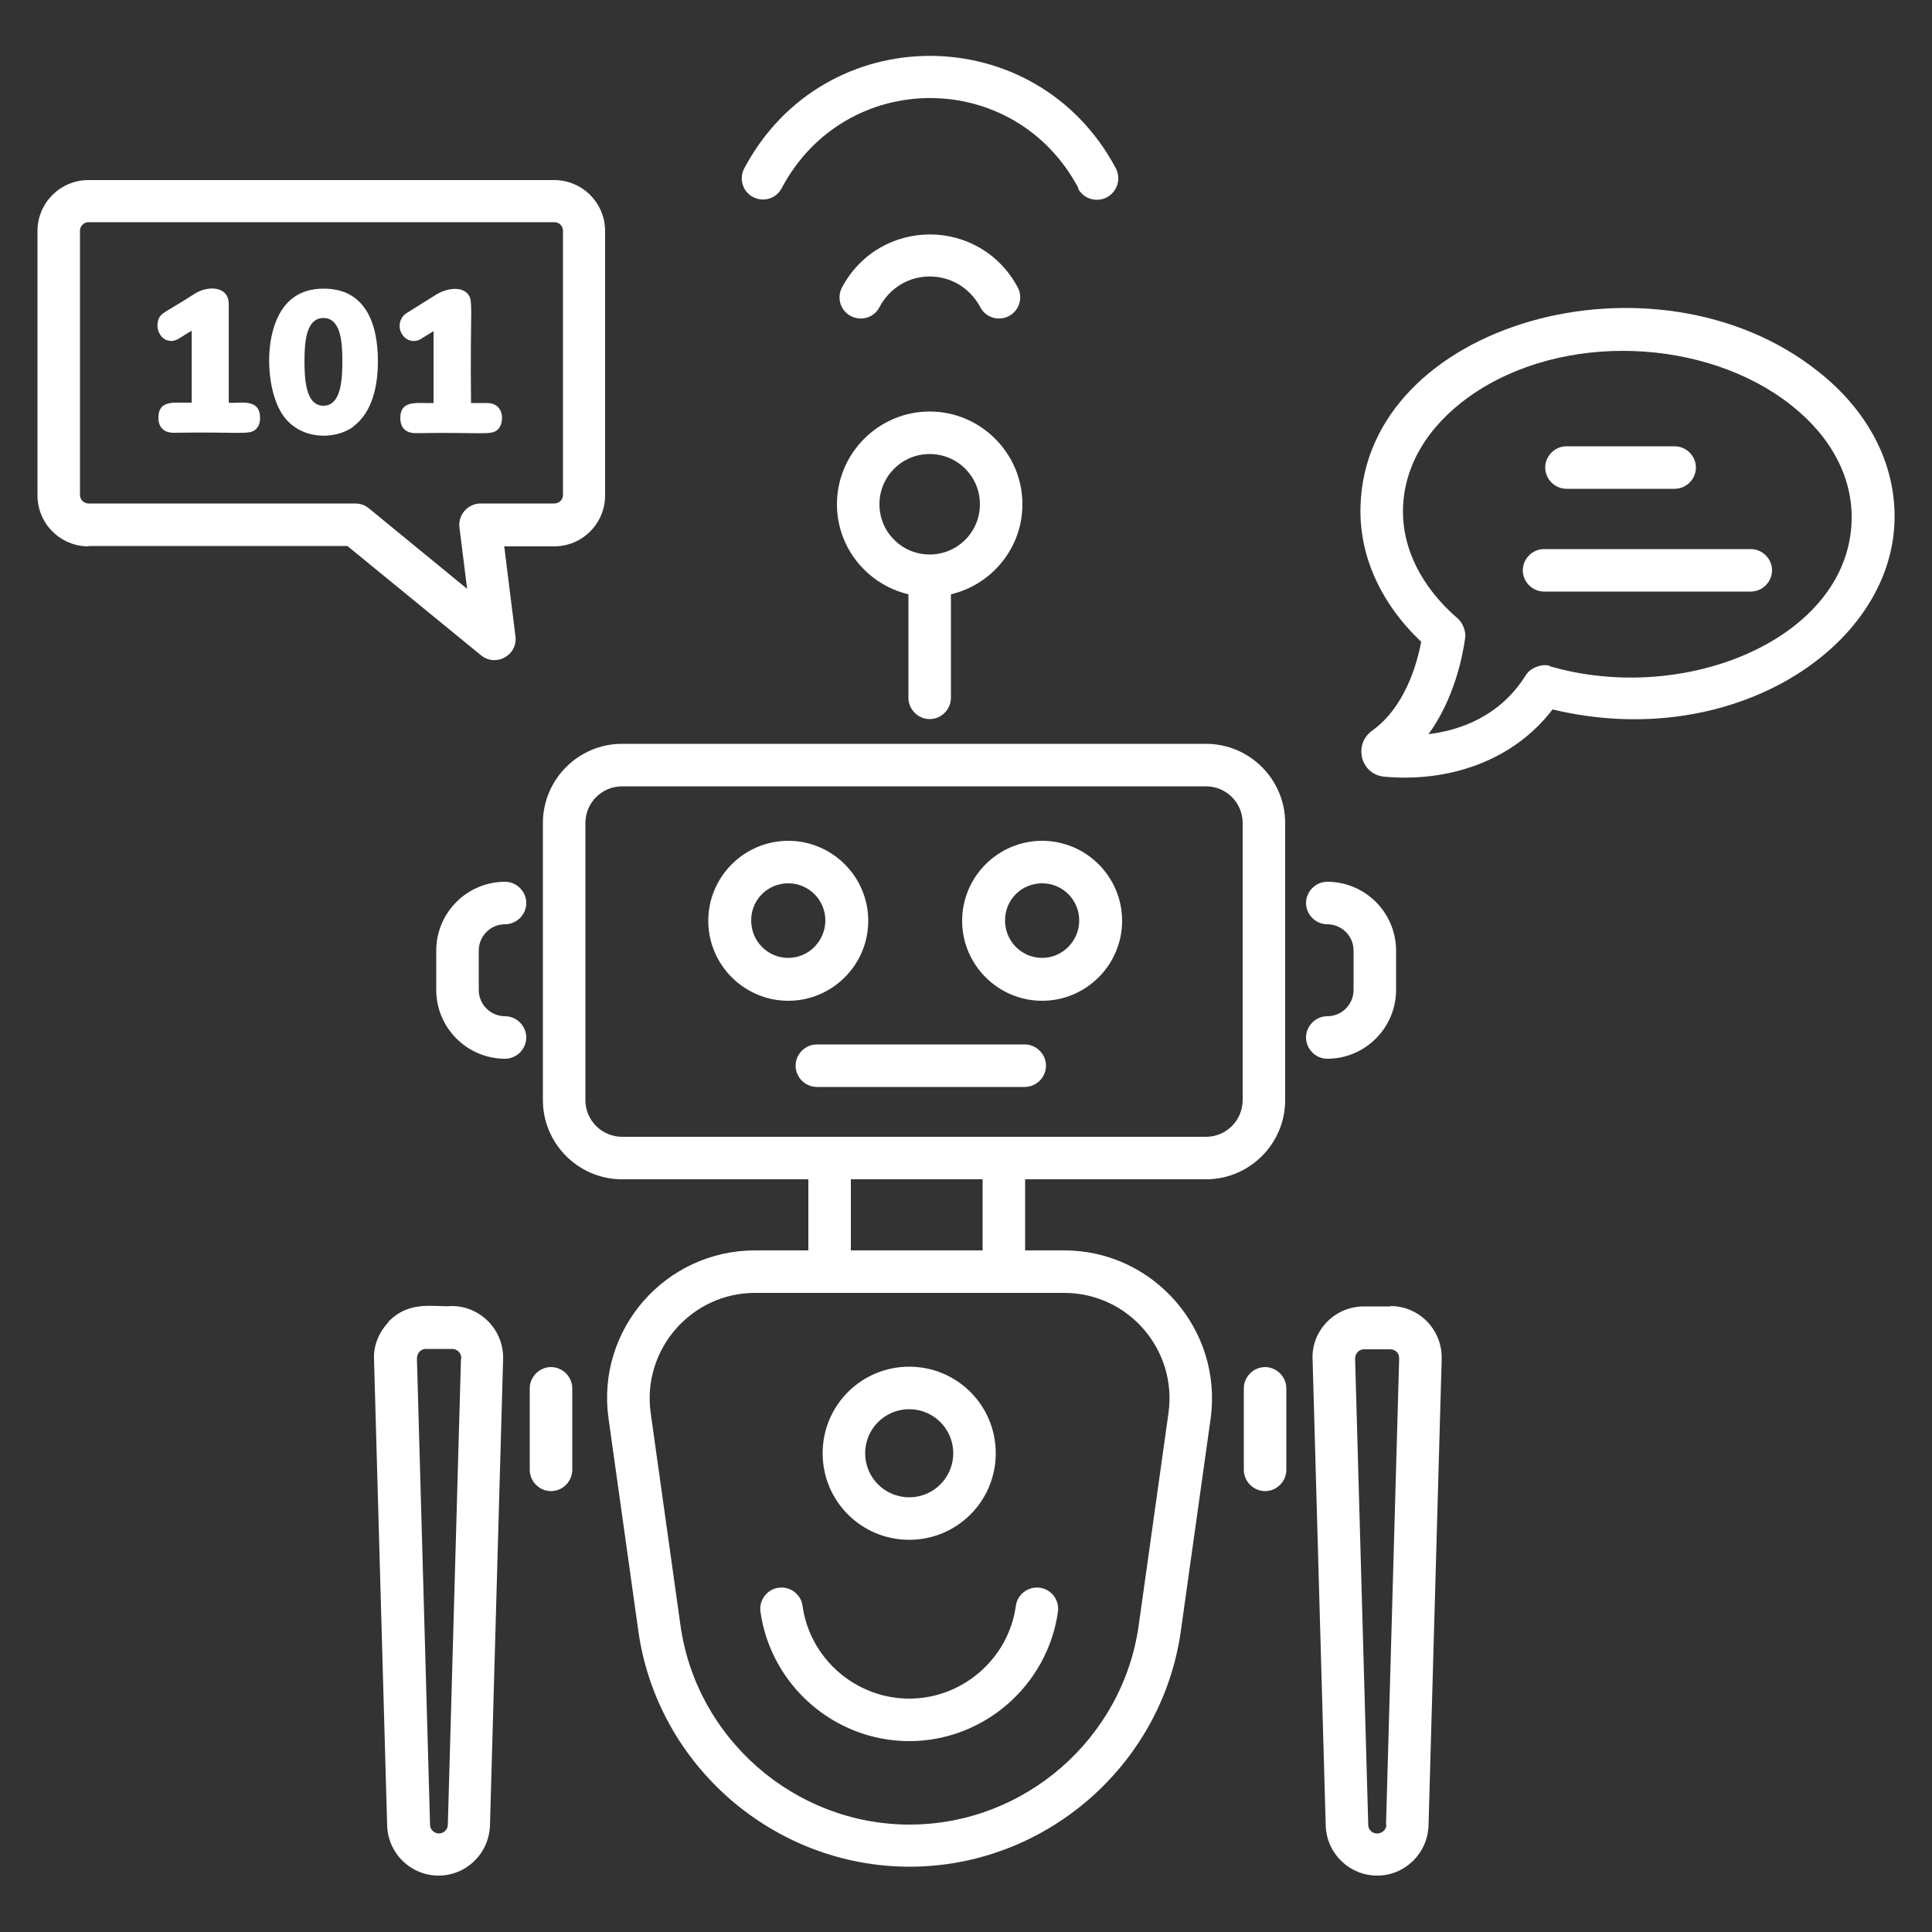 <?xml version="1.0" encoding="UTF-8"?>
<svg id="Layer_1" xmlns="http://www.w3.org/2000/svg" viewBox="0 0 50 50">
  <rect x="0" y="0" width="50" height="50" fill="#333333" stroke="none"/>
  <defs>
    <style>
      .cls-1 {
        fill: #fff;
      }
    </style>
  </defs>
  <g id="Conversational_AI">
    <path class="cls-1" d="M24.06,18.61c.3,0,.55-.25.55-.55v-2.68c1.06-.25,1.85-1.2,1.85-2.33,0-1.32-1.08-2.4-2.4-2.4s-2.4,1.08-2.4,2.4c0,1.13.79,2.08,1.85,2.33v2.68c0,.3.25.55.55.55ZM22.76,13.05c0-.72.58-1.3,1.3-1.3s1.3.58,1.3,1.3-.58,1.3-1.3,1.3-1.3-.58-1.3-1.3Z"/>
    <path class="cls-1" d="M34.35,22.82c-.3,0-.55.25-.55.55s.25.55.55.55c.37,0,.68.3.68.68v1.02c0,.37-.3.68-.68.68-.3,0-.55.25-.55.55s.25.55.55.55c.98,0,1.78-.8,1.78-1.78v-1.02c0-.98-.8-1.78-1.78-1.78Z"/>
    <path class="cls-1" d="M13.07,23.92c.3,0,.55-.25.55-.55s-.25-.55-.55-.55c-.98,0-1.78.8-1.78,1.78v1.02c0,.98.8,1.78,1.78,1.78.3,0,.55-.25.55-.55s-.25-.55-.55-.55c-.37,0-.68-.3-.68-.68v-1.02c0-.37.3-.68.68-.68Z"/>
    <path class="cls-1" d="M19.54,32.36c-2.32,0-4.12,2.05-3.79,4.36l.77,5.49c.49,3.48,3.51,6.1,7.02,6.1s6.53-2.62,7.02-6.1l.77-5.49c.32-2.31-1.48-4.36-3.79-4.36h-1.01v-1.84h4.68c1.13,0,2.05-.92,2.05-2.05v-7.17c0-1.13-.92-2.05-2.05-2.05h-15.11c-1.13,0-2.05.92-2.05,2.05v7.17c0,1.13.92,2.05,2.05,2.05h4.82v1.84h-1.38ZM30.24,36.57l-.77,5.49c-.41,2.94-2.96,5.16-5.93,5.16s-5.52-2.22-5.93-5.16l-.77-5.49c-.23-1.63,1.04-3.11,2.7-3.11h8c1.66,0,2.93,1.47,2.7,3.11ZM15.15,28.47v-7.17c0-.52.42-.95.95-.95h15.11c.52,0,.95.42.95.95v7.17c0,.52-.42.95-.95.95h-15.11c-.52,0-.95-.42-.95-.95ZM22.02,30.52h3.41v1.84h-3.41v-1.84Z"/>
    <path class="cls-1" d="M23.53,45.06c1.93,0,3.58-1.44,3.85-3.35.04-.3-.17-.58-.47-.62-.3-.04-.58.17-.62.47-.19,1.37-1.38,2.4-2.76,2.4s-2.57-1.03-2.76-2.4c-.04-.3-.32-.51-.62-.47-.3.04-.51.32-.47.62.27,1.91,1.92,3.35,3.85,3.35Z"/>
    <path class="cls-1" d="M33.29,38.04v-2.11c0-.3-.25-.55-.55-.55s-.55.25-.55.55v2.11c0,.3.25.55.55.55s.55-.25.55-.55Z"/>
    <path class="cls-1" d="M35.98,33.81h-.68c-.77,0-1.37.64-1.33,1.38l.34,12.07c.03.72.62,1.28,1.33,1.28s1.3-.56,1.33-1.29l.34-12.06c.03-.76-.57-1.39-1.33-1.39ZM35.88,47.22c0,.13-.11.23-.24.23s-.23-.1-.23-.22l-.34-12.07c0-.13.1-.24.23-.24h.68c.13,0,.24.1.23.25l-.34,12.06Z"/>
    <path class="cls-1" d="M14.26,35.38c-.3,0-.55.25-.55.55v2.11c0,.3.25.55.55.55s.55-.25.55-.55v-2.11c0-.3-.25-.55-.55-.55Z"/>
    <path class="cls-1" d="M10.05,34.22c-.25.27-.39.61-.37.97l.34,12.07c.03.72.62,1.28,1.33,1.28s1.3-.56,1.33-1.29l.34-12.06c.03-.76-.58-1.39-1.33-1.39-.42.04-1.09-.17-1.64.41ZM11.93,35.16l-.34,12.06c0,.13-.11.23-.23.23s-.23-.1-.23-.22l-.34-12.07c0-.14.1-.25.23-.25h.68c.13,0,.24.1.24.25Z"/>
    <path class="cls-1" d="M2.29,14.13h6.7l3.46,2.83c.38.31.95,0,.89-.49l-.29-2.33h1.29c.73,0,1.32-.59,1.32-1.32v-6.84c0-.73-.59-1.32-1.32-1.32H2.29c-.73,0-1.32.59-1.32,1.32v6.84c0,.73.59,1.32,1.32,1.32ZM2.07,5.97c0-.12.1-.22.22-.22h12.06c.12,0,.22.1.22.22v6.84c0,.12-.1.22-.22.22h-1.91c-.33,0-.59.29-.55.62l.2,1.59-2.55-2.09c-.1-.08-.22-.12-.35-.12H2.29c-.12,0-.22-.1-.22-.22v-6.84Z"/>
    <path class="cls-1" d="M22.76,7.95c.56-1.06,2.04-1.06,2.61,0,.14.27.47.37.74.23.27-.14.37-.48.23-.74-.98-1.83-3.57-1.83-4.55,0-.14.27-.04.6.23.74.27.14.6.04.74-.23Z"/>
    <path class="cls-1" d="M27.9,4.88c.1.19.29.29.49.29.41,0,.68-.44.49-.81-2.06-3.88-7.56-3.89-9.62,0-.14.27-.04.6.23.74.27.14.6.04.74-.23,1.65-3.11,6.03-3.11,7.68,0Z"/>
    <path class="cls-1" d="M22.47,23.83c0-1.14-.93-2.07-2.07-2.07s-2.07.93-2.07,2.07.93,2.07,2.07,2.07,2.07-.93,2.07-2.07ZM20.4,24.79c-.53,0-.96-.43-.96-.97s.43-.96.96-.96.96.43.96.96-.43.97-.96.97Z"/>
    <path class="cls-1" d="M26.97,21.76c-1.14,0-2.07.93-2.07,2.07s.93,2.07,2.07,2.07,2.07-.93,2.07-2.07-.93-2.07-2.07-2.07ZM26.97,24.79c-.53,0-.96-.43-.96-.97s.43-.96.96-.96.96.43.96.96-.43.97-.96.97Z"/>
    <path class="cls-1" d="M23.53,39.85c1.24,0,2.24-1,2.24-2.24s-1-2.24-2.24-2.24-2.24,1-2.24,2.24,1,2.24,2.24,2.24ZM23.53,36.47c.63,0,1.14.51,1.14,1.14s-.51,1.14-1.14,1.14-1.14-.51-1.14-1.14.51-1.14,1.14-1.14Z"/>
    <path class="cls-1" d="M26.52,27.03h-5.38c-.3,0-.55.25-.55.55s.25.55.55.55h5.38c.3,0,.55-.25.55-.55s-.25-.55-.55-.55Z"/>
    <path class="cls-1" d="M47.05,9.61c-4.22-3.35-11.71-1.26-11.84,3.49-.04,1.28.52,2.51,1.57,3.51-.11.59-.43,1.7-1.27,2.3-.49.35-.3,1.13.31,1.19,1.63.15,3.32-.38,4.36-1.74,4.62,1.11,8.76-1.58,8.85-4.88.04-1.45-.66-2.83-1.98-3.87ZM40.11,17.23c-.22-.06-.51.06-.62.24-.66,1.06-1.69,1.43-2.52,1.53.66-.91.88-1.99.95-2.5.02-.15-.06-.38-.19-.49-.94-.81-1.45-1.82-1.42-2.86.03-1.1.64-2.12,1.72-2.89,2.4-1.7,6.14-1.51,8.33.23,1.04.82,1.59,1.88,1.56,2.98-.08,3.04-4.29,4.8-7.82,3.77Z"/>
    <path class="cls-1" d="M40.54,12.65h2.8c.3,0,.55-.25.55-.55s-.25-.55-.55-.55h-2.8c-.3,0-.55.25-.55.55s.25.55.55.55Z"/>
    <path class="cls-1" d="M45.31,14.21h-5.35c-.3,0-.55.25-.55.55s.25.55.55.55h5.35c.3,0,.55-.25.55-.55s-.25-.55-.55-.55Z"/>
    <path class="cls-1" d="M4.39,8.82c.18.03.31-.12.57-.26v1.86c-.38.02-.86-.11-.86.39,0,.24.13.39.4.39,1.75-.03,1.96.07,2.13-.1.07-.07.1-.16.1-.29,0-.54-.59-.35-.81-.39v-2.55c0-.48-.56-.49-.91-.25-.73.47-.85.47-.91.65-.06.17-.01.34.09.45.05.06.12.09.2.1Z"/>
    <path class="cls-1" d="M9.14,11.04c.5-.37.64-1.06.64-1.69,0-1.05-.37-1.88-1.4-1.88-.3,0-.56.07-.77.22-.84.58-.78,2.39-.27,3.08.45.62,1.33.62,1.81.27ZM8.37,8.23c.46,0,.49.65.49,1.12s-.03,1.15-.49,1.15-.49-.69-.49-1.15.03-1.12.49-1.12Z"/>
    <path class="cls-1" d="M10.91,8.76l.31-.19v1.86c-.38.02-.86-.11-.86.39,0,.24.13.39.4.39,1.75-.03,1.96.07,2.13-.1.16-.16.18-.68-.29-.68h-.41c-.03-2.58.08-2.67-.11-2.85-.19-.18-.57-.1-.8.05l-.72.45c-.19.1-.24.29-.21.44.02.08.06.15.11.2.11.11.28.15.46.04Z"/>
  </g>
</svg>